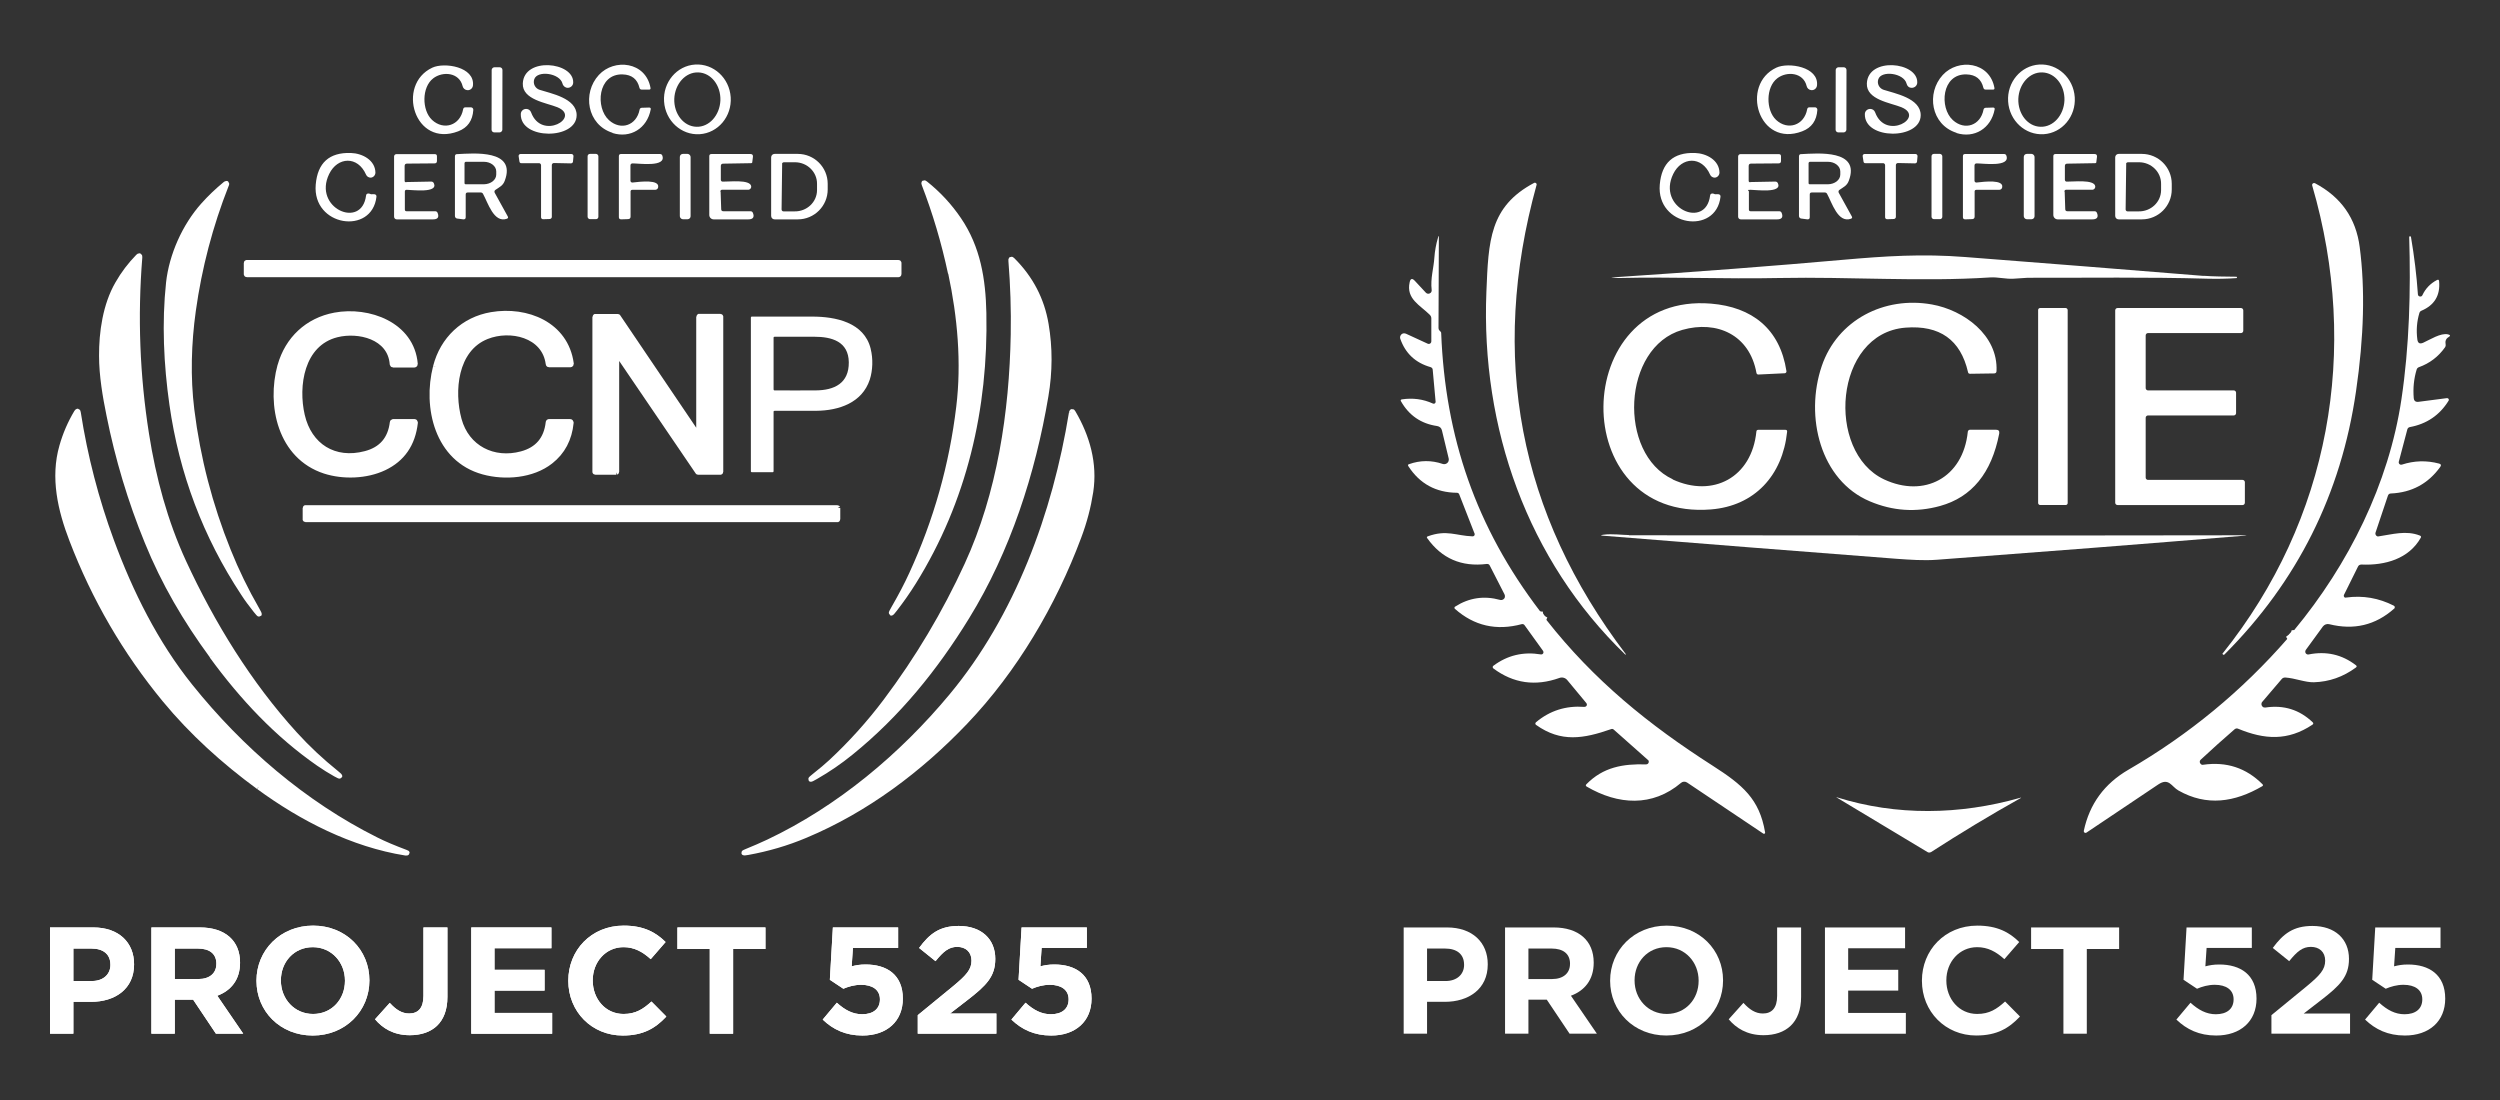 <?xml version="1.0" encoding="UTF-8"?>
<svg id="Layer_1" xmlns="http://www.w3.org/2000/svg" viewBox="0 0 1000 440">
  <rect x="0" y="0" width="1000" height="440" fill="#333333" stroke="none"/>
  <defs>
    <style>
      .cls-1 {
        stroke: #fff;
        stroke-width: 2px;
      }

      .cls-1, .cls-2 {
        fill: #fff;
      }

      .cls-3 {
        isolation: isolate;
      }
    </style>
  </defs>
  <g id="Layer_1-2">
    <g>
      <path class="cls-2" d="M173.29,31.34c-4.64,3.52-4.59,12.79-.46,16.64,4.64,4.31,11.22,2.22,12.42-4.26.09-.56.42-.79.97-.79h2.13c.56,0,.97.42.97.97v.09c-.28,4.26-2.27,7.09-6.03,8.53-17.52,6.72-24.94-18.63-10.38-25.45,4.82-2.27,17.06-.37,16.27,7.14-.14,1.16-1.16,1.99-2.32,1.85-.88-.09-1.62-.74-1.81-1.58-1.3-5.52-7.93-6.12-11.82-3.11l.05-.05h0ZM245,53.12c-10.2-3.24-12.14-15.9-5.47-23.13,6.17-6.72,18.77-5.33,20.67,5.15.09.46-.09.7-.56.7h-2.92c-.51,0-.79-.23-.93-.7-.83-3.48-3.06-5.28-6.77-5.38-9.97-.28-10.94,13.35-5.42,18.31,4.73,4.26,11.03,2.13,12.24-4.22.09-.42.42-.74.88-.74l2.92-.09c.51,0,.74.23.65.74-1.44,7.65-8.16,11.68-15.25,9.46h0l-.05-.09h0Z"/>
      <path class="cls-2" d="M279.86,53.68c-7.37.46-13.72-5.38-14.23-13.07h0c-.51-7.69,5.05-14.32,12.42-14.79,7.37-.46,13.72,5.38,14.23,13.07h0c.51,7.69-5.05,14.32-12.42,14.79h0ZM278.56,50.71c5.1.19,9.36-4.59,9.6-10.57h0c.19-6.03-3.75-11.03-8.85-11.17h0c-5.1-.19-9.36,4.59-9.6,10.57h0c-.19,6.03,3.75,11.03,8.85,11.17h0ZM223.03,42.92c-4.45-1.81-14.18-3.01-13.91-9.55.46-10.71,20.4-8.62,20.16-.37,0,1.21-1.02,2.13-2.18,2.13-.97,0-1.85-.7-2.09-1.67-1.07-4.26-10.11-5.42-11.31-1.76-.6,1.76.37,3.66,2.13,4.22h0c4.36,1.44,14.83,3.29,14.83,10.15,0,9.87-22.62,10.01-22.34-.46,0-1.16,1.02-2.09,2.22-2.04.83,0,1.62.56,1.9,1.39,4.22,11.4,20.12,1.9,10.57-2.04h0Z"/>
      <rect class="cls-2" x="185.78" y="37.78" width="26.05" height="4.31" rx="1.07" ry="1.07" transform="translate(158.52 238.67) rotate(-89.9)"/>
      <path class="cls-2" d="M148.68,77.69h1.07c.6.09.88.42.83,1.02-1.76,15.44-25.73,11.91-24.29-4.87.74-8.71,5.42-12.93,14.05-12.65,4.64.14,9.73,2.87,9.83,7.83,0,1.07-.83,1.99-1.9,2.04-.79,0-1.53-.46-1.85-1.21-3.34-7.6-11.4-7.14-14.74-.28-6.67,13.63,13.03,22.34,14.74,8.67.05-.51.32-.79.83-.83.23,0,.42,0,.65.09.28.14.56.23.88.23l-.09-.05h0ZM162.54,72.82l9.97-.19c.42,0,.83.23,1.02.65,1.95,4.13-8.9,2.64-10.85,2.64-.51,0-.74.23-.74.74v7.14c0,.46.23.7.7.7h11.45c.46,0,.79.23.97.7.7,1.81-.09,2.55-1.85,2.55h-14.51c-.6,0-1.07-.46-1.07-1.07v-24.1c0-.51.42-.93.93-.93h15.34c.6,0,.88.28.88.88v1.85c0,.65-.32.97-.97.97l-10.99.09c-.65,0-.97.32-.97.97v5.89c0,.37.19.6.6.6h0l.09-.09h0ZM182.89,61.65c6.58-.32,23.78-1.95,19.01,10.66-.74,1.99-2.09,2.5-3.75,3.66-.37.23-.46.74-.28,1.11l5.24,9.5c.23.42.14.74-.37.93-5.24,1.81-7.56-6.44-9.55-10.01-.19-.32-.51-.51-.88-.51h-5.15c-.6,0-.88.23-.88.83v9.04c0,.65-.32.93-.97.88l-2.46-.32c-.51-.05-.88-.51-.88-1.02v-23.83c0-.6.28-.93.88-.93,0,0,.05,0,.05,0ZM185.81,65.22v8.07c0,.23.23.42.46.42h7.32c2.73-.05,4.91-1.76,4.91-3.89v-1.25c0-2.13-2.22-3.85-4.91-3.85h-7.32c-.23.05-.42.23-.42.46l-.05.05ZM215.57,65.27h-7c-.42.05-.74-.23-.79-.65l-.32-2.09c-.09-.46.23-.88.7-.93h20.4c.46,0,.83.37.83.83v.09l-.19,2.09c0,.42-.42.74-.83.74l-6.81-.14c-.46,0-.83.37-.83.79h0v20.77c0,.42-.37.79-.79.83l-2.69.09c-.46,0-.83-.32-.83-.79h0v-20.81c0-.46-.37-.83-.83-.83h0Z"/>
      <rect class="cls-2" x="235.04" y="61.56" width="4.31" height="26.1" rx=".93" ry=".93"/>
      <path class="cls-2" d="M252.23,76.62v10.01c0,.65-.32.97-.97,1.02l-2.78.09c-.6,0-.93-.28-.93-.88v-24.38c0-.6.28-.88.88-.88h15.57c.46,0,.79.23.93.65,1.72,4.77-9.6,3.06-11.87,3.11-.6,0-.88.32-.88.88v6.03c0,.42.32.74.74.74h.09c3.2-.37,10.94-1.3,10.24,1.95-.09.56-.6.97-1.21.97h-9.13c-.46,0-.7.28-.7.74h0v-.05Z"/>
      <rect class="cls-2" x="271.93" y="61.56" width="4.31" height="26.14" rx="1.21" ry="1.21"/>
      <path class="cls-2" d="M288.25,76.67l.23,7c0,.56.32.83.88.83h10.85c.46,0,.79.23.97.7.7,1.76-.09,2.55-1.85,2.55h-13.86c-.97,0-1.76-.79-1.76-1.76h0v-23.5c0-.6.28-.88.88-.88h15.62c.7,0,1.02.37.97,1.07l-.28,2.22c0,.23-.19.37-.42.37l-11.22.19c-.6,0-.93.32-.93.93v5.52c0,.42.32.74.7.74,2.36.09,11.03-1.02,11.45,1.85.09.65-.37,1.3-1.02,1.39h-10.57c-.51,0-.74.28-.74.79h.09,0ZM308.46,62.95c0-.79.6-1.39,1.39-1.39h9.27c6.58,0,11.96,5.33,11.96,11.96v2.27c0,6.58-5.33,11.96-11.96,11.96h-9.27c-.79,0-1.39-.6-1.39-1.39h0v-23.41ZM312.86,65.64l-.23,18.12c0,.42.32.79.74.79h4.45c4.91.09,8.95-3.71,8.99-8.44v-2.5c.09-4.73-3.85-8.67-8.76-8.71h-4.45c-.42,0-.79.28-.79.7l.05.05h0Z"/>
    </g>
    <path class="cls-2" d="M348.28,139.53c-2.6-10.66-14.18-12.89-23.36-12.89h-24.2c-.23,0-.37.19-.37.37v61.51c0,.23.19.37.37.37h8.34c.23,0,.37-.19.37-.37v-23.83c0-.23.19-.37.42-.37h16.69c9.04-.09,18.31-3.2,21.37-12.47,1.21-3.75,1.34-8.39.37-12.24v-.09h0ZM339.52,144.9c.09,8.39-5.75,11.22-13.26,11.26-5.47,0-10.94.05-16.46,0-.23,0-.37-.19-.37-.37v-20.72c0-.23.19-.37.37-.37h15.95c6.91,0,13.67,1.85,13.77,10.24h0v-.05h0Z"/>
    <path class="cls-1" d="M380.26,109.21c3.75,17.57,5.38,35.88,3.24,53.54-2.78,23.22-9.04,45.47-18.87,66.84-1.9,4.17-4.26,8.67-7.09,13.58-1.53,2.64-1.34,2.78.51.37,2.64-3.43,5.15-7,7.46-10.71,20.26-32.54,28.83-69.48,28.04-107.63-.28-13.4-2.32-26.1-9.97-37.36-3.71-5.47-8.16-10.29-13.4-14.46-.6-.46-.79-.37-.51.37,4.36,11.31,7.88,23.13,10.52,35.51M90.55,74.03c.28-.74.14-.88-.51-.37-3.15,2.6-6.07,5.38-8.76,8.39-7.51,8.39-12.65,20.12-13.86,31.01-1.72,16.04-.93,32.77,1.34,48.72,3.89,27.4,13.4,52.61,28.6,75.65,1.34,2.09,3.01,4.31,4.91,6.72,1.72,2.18,1.9,2.04.51-.37-4.36-7.56-8.2-15.44-11.45-23.55-7.32-18.17-12.19-36.94-14.6-56.32-1.62-13.07-1.21-26.61.6-39.63,2.41-17.29,6.81-34.07,13.21-50.29" vector-effect="non-scaling-stroke"/>
    <path class="cls-1" d="M84.71,262.41c12.19,16.69,26.05,31.47,42.74,43.06,2.22,1.53,4.45,2.92,6.67,4.17,2.27,1.25,2.36,1.11.37-.51-5.89-4.73-11.4-9.87-16.5-15.48-18.31-20.12-33.05-44.08-44.5-68.88-7.46-16.18-12.1-33.47-14.88-51.13-3.71-23.46-4.59-47-2.69-70.69.05-.74-.19-.83-.7-.32-3.15,3.24-5.89,6.81-8.16,10.8-4.96,8.53-6.49,19.56-6.44,28.92,0,7.83,1.44,16.27,2.97,23.73,3.48,17.38,8.53,34.26,15.25,50.66,6.67,16.41,15.34,31.2,25.91,45.61M405.29,133.82c-.56,31.06-5.42,63.6-18.5,92.06-8.9,19.38-19.75,37.59-32.54,54.61-6.58,8.76-14.14,17.1-21.83,24.24-1.76,1.62-3.94,3.48-6.54,5.52-2.22,1.76-2.13,1.95.37.51,4.96-2.83,9.69-6.07,14.14-9.69,18.73-15.16,33.7-33.61,46.4-54.28,16.41-26.61,26.42-57.71,31.57-88.35,1.67-9.83,1.67-19.38.09-28.69-1.67-9.97-6.17-18.54-13.44-25.77-.51-.51-.74-.37-.65.32.79,9.83,1.11,19.7.93,29.53" vector-effect="non-scaling-stroke"/>
    <path class="cls-1" d="M359.59,105.18c0-.09-.09-.19-.19-.19H98.71c-.09,0-.19.09-.19.19v4.5c0,.09.09.19.19.19h260.69c.09,0,.19-.09.19-.19v-4.5" vector-effect="non-scaling-stroke"/>
    <path class="cls-1" d="M103.44,314.79c17.34,12.7,37.59,23.04,58.78,26.42h.28c.46,0,.46-.09,0-.23-4.82-1.81-8.81-3.48-12.01-5.1-28.88-14.42-54.19-36.25-74.35-61.37-13.81-17.2-23.92-37.5-31.52-58.13-6.12-16.64-10.57-33.75-13.3-51.31-.09-.74-.37-.79-.74-.14-2.55,4.26-4.5,8.81-5.84,13.54-3.62,12.61-.65,25.49,3.99,37.55,8.95,23.36,21.32,44.69,37.18,63.92,10.75,13.03,23.59,24.66,37.45,34.81M428.56,165.21c-6.54,40.24-21.6,81.49-47.98,113.2-19.93,23.97-45.01,44.96-73.29,58.36-2.87,1.34-5.66,2.55-8.3,3.62-1.99.79-1.95.97.19.6,7.93-1.44,15.57-3.66,23.04-6.81,24.34-10.2,45.75-26.33,63.88-45.33,19.89-20.81,35.37-47.14,45.43-74.07,2.27-6.03,3.85-12.05,4.77-18.08,1.72-11.22-1.34-22.02-7-31.66-.37-.65-.6-.6-.74.14" vector-effect="non-scaling-stroke"/>
    <path class="cls-1" d="M112.01,146.15c-4.4,15.99.09,36.53,17.89,42.32,7.32,2.36,16.64,2.09,23.78-1.3,7.32-3.48,11.5-9.5,12.47-18.12,0-.23-.14-.42-.32-.42h-8.53c-.19,0-.37.14-.37.32-.79,6.63-4.36,10.8-10.75,12.47-12.42,3.29-22.44-3.06-25.26-15.25-2.73-11.77-.32-28.74,13.86-32.26,8.58-2.13,21.28.74,22.11,11.73,0,.19.19.37.37.37h8.48c.23,0,.37-.23.37-.42h0c-1.34-15.9-18.77-22.06-32.17-19.56-10.99,2.04-18.96,9.6-21.93,20.21"/>
    <path class="cls-1" d="M174.22,146.66c-4.17,16.22.6,37.08,19.1,42.14,8.62,2.36,19.61,1.53,26.89-4.17,4.87-3.8,7.6-8.99,8.25-15.57,0-.23-.14-.42-.37-.42h-8.44c-.19-.05-.37.09-.37.32-.74,6.67-4.31,10.85-10.66,12.56-11.17,3.01-21.88-2.32-24.98-13.72-3.06-11.26-1.67-28.09,11.08-33.14,9.32-3.71,23.08-.74,24.57,10.94,0,.19.19.32.37.32h8.48c.23,0,.37-.23.37-.42v-.05c-2.13-15.76-17.8-22.02-31.94-19.61-11.22,1.9-19.52,9.83-22.34,20.77"/>
    <path class="cls-1" d="M246.53,188.89s.14-.05.14-.14v-47.23s.05-.14.14-.09c0,0,.09,0,.09.05l32.22,47.37s.05.05.09.05h8.95s.14-.05.14-.14v-62.07s-.05-.14-.14-.14h-8.53s-.14.09-.14.14v47.23s-.05.14-.14.14c0,0-.09,0-.09-.05l-32.03-47.37s-.05-.05-.09-.05h-9.04s-.14.09-.14.14v62.02s.05.14.14.14h8.44"/>
    <path class="cls-1" d="M335.11,203.17s-.05-.09-.09-.09H122.16s-.09.05-.09.09h0v4.59s.05.09.09.09h212.86s.09-.05.09-.09h0v-4.59" vector-effect="non-scaling-stroke"/>
    <path class="cls-2" d="M383.51,162.75c2.13-17.66.51-35.97-3.24-53.54-2.64-12.38-6.17-24.2-10.52-35.51-.28-.74-.14-.83.51-.37,5.24,4.17,9.69,8.99,13.4,14.46,7.65,11.31,9.69,24.01,9.97,37.36.79,38.15-7.79,75.09-28.04,107.63-2.32,3.71-4.77,7.28-7.46,10.71-1.9,2.41-2.04,2.32-.51-.37,2.83-4.91,5.19-9.41,7.09-13.58,9.83-21.37,16.08-43.62,18.87-66.84h0l-.05.05h0ZM90.55,74.03c-6.4,16.22-10.8,33-13.21,50.29-1.81,13.03-2.22,26.61-.6,39.63,2.41,19.38,7.28,38.2,14.6,56.32,3.29,8.11,7.09,15.99,11.45,23.55,1.39,2.41,1.21,2.55-.51.37-1.9-2.41-3.57-4.64-4.91-6.72-15.2-23.04-24.71-48.25-28.6-75.65-2.27-15.95-3.06-32.68-1.34-48.72,1.16-10.94,6.35-22.67,13.86-31.01,2.73-3.01,5.66-5.84,8.76-8.39.6-.51.79-.42.51.37v-.05h0Z"/>
    <path class="cls-2" d="M127.5,305.47c-16.73-11.59-30.55-26.42-42.74-43.06-10.57-14.46-19.24-29.25-25.91-45.61-6.67-16.41-11.77-33.28-15.25-50.66-1.48-7.46-2.92-15.9-2.97-23.73,0-9.36,1.48-20.4,6.44-28.92,2.27-3.94,5.01-7.56,8.16-10.8.51-.51.74-.42.7.32-1.9,23.69-.97,47.23,2.69,70.69,2.78,17.66,7.42,34.9,14.88,51.13,11.45,24.8,26.19,48.76,44.5,68.88,5.1,5.61,10.62,10.75,16.5,15.48,2.04,1.62,1.9,1.81-.37.51-2.22-1.25-4.5-2.64-6.67-4.17h0l.05-.05h0ZM405.29,133.82c.19-9.83-.14-19.7-.93-29.53-.05-.7.19-.79.65-.32,7.28,7.23,11.77,15.81,13.44,25.77,1.58,9.32,1.53,18.87-.09,28.69-5.15,30.69-15.16,61.74-31.57,88.35-12.7,20.63-27.72,39.12-46.4,54.28-4.45,3.62-9.18,6.86-14.14,9.69-2.46,1.39-2.6,1.25-.37-.51,2.6-2.04,4.77-3.89,6.54-5.52,7.69-7.14,15.25-15.48,21.83-24.24,12.79-17.01,23.64-35.23,32.54-54.6,13.07-28.46,17.94-61,18.5-92.06h0Z"/>
    <rect class="cls-2" x="98.52" y="105.04" width="261.07" height="4.82" rx=".19" ry=".19"/>
    <path class="cls-2" d="M103.44,314.79c-13.86-10.15-26.75-21.74-37.45-34.81-15.85-19.24-28.23-40.56-37.18-63.92-4.59-12.05-7.56-24.94-3.99-37.55,1.34-4.73,3.29-9.27,5.84-13.54.37-.65.6-.6.74.14,2.73,17.57,7.18,34.67,13.3,51.31,7.56,20.63,17.71,40.93,31.52,58.13,20.16,25.12,45.47,46.96,74.35,61.37,3.2,1.58,7.18,3.29,12.01,5.1.46.19.42.23,0,.23h-.28c-21.18-3.43-41.44-13.77-58.78-26.42h0l-.09-.05h0ZM428.56,165.21c.09-.74.37-.79.74-.14,5.66,9.64,8.71,20.44,7,31.66-.93,6.03-2.5,12.05-4.77,18.08-10.11,26.93-25.54,53.21-45.43,74.07-18.12,19.01-39.54,35.09-63.88,45.33-7.42,3.11-15.11,5.38-23.04,6.81-2.09.37-2.18.19-.19-.6,2.64-1.02,5.42-2.22,8.3-3.62,28.28-13.4,53.35-34.44,73.29-58.36,26.38-31.71,41.44-72.96,47.98-113.2h0v-.05h0Z"/>
    <path class="cls-2" d="M129.95,188.48c-17.8-5.79-22.3-26.28-17.89-42.32,2.92-10.66,10.89-18.22,21.93-20.21,13.44-2.5,30.83,3.66,32.17,19.56,0,.23-.14.42-.37.42h-8.48c-.19,0-.37-.14-.37-.32-.83-10.94-13.54-13.86-22.11-11.73-14.18,3.57-16.59,20.49-13.86,32.26,2.83,12.19,12.84,18.54,25.26,15.25,6.35-1.72,9.97-5.84,10.75-12.47,0-.19.19-.32.37-.32h8.53c.23,0,.42.19.37.42h0c-.97,8.62-5.15,14.65-12.47,18.12-7.09,3.38-16.46,3.66-23.78,1.3h0l-.05.05h0Z"/>
    <path class="cls-2" d="M193.32,188.8c-18.5-5.05-23.27-25.91-19.1-42.14,2.83-10.99,11.12-18.87,22.34-20.77,14.14-2.41,29.81,3.89,31.94,19.61,0,.23-.14.42-.32.46h-8.53c-.19,0-.37-.09-.37-.32-1.53-11.68-15.25-14.69-24.57-10.94-12.7,5.05-14.14,21.83-11.08,33.14,3.11,11.36,13.81,16.73,24.98,13.72,6.35-1.72,9.87-5.89,10.66-12.56,0-.19.19-.37.37-.37h8.44c.23.05.37.23.37.46h0c-.65,6.58-3.38,11.77-8.25,15.57-7.28,5.7-18.26,6.54-26.89,4.17v-.05Z"/>
    <path class="cls-2" d="M246.53,188.89h-8.44s-.14-.05-.14-.14v-62.02s.05-.14.14-.14h9.13l32.03,47.37s.09.05.19,0c0,0,.05-.05.05-.09v-47.23s.05-.14.14-.14h8.53s.14,0,.14.09v62.07s-.05.14-.14.14h-8.95s-.09,0-.09-.05l-32.22-47.37s-.09-.05-.19,0c0,0-.05.05-.05.09v47.23s-.05.14-.14.14v.05h0Z"/>
    <g class="cls-3">
      <g class="cls-3">
        <g class="cls-3">
          <path class="cls-2" d="M36.45,400.73h-7.1v12.75h-9.35v-42.5h17.36c10.14,0,16.27,6.01,16.27,14.69v.12c0,9.84-7.65,14.94-17.18,14.94ZM44.16,385.85c0-4.19-2.91-6.43-7.59-6.43h-7.22v12.99h7.41c4.67,0,7.41-2.79,7.41-6.44v-.12Z"/>
          <path class="cls-2" d="M86.37,413.48l-9.11-13.6h-7.35v13.6h-9.35v-42.5h19.43c10.02,0,16.03,5.28,16.03,14.02v.12c0,6.86-3.7,11.17-9.11,13.17l10.38,15.18h-10.93ZM86.55,385.49c0-4.01-2.79-6.07-7.35-6.07h-9.29v12.2h9.47c4.55,0,7.16-2.43,7.16-6.01v-.12Z"/>
        </g>
        <g class="cls-3">
          <path class="cls-2" d="M125.11,414.21c-13.11,0-22.52-9.77-22.52-21.86v-.12c0-12.08,9.53-21.98,22.65-21.98s22.52,9.77,22.52,21.86v.12c0,12.08-9.53,21.98-22.65,21.98ZM137.98,392.23c0-7.28-5.34-13.36-12.87-13.36s-12.75,5.95-12.75,13.24v.12c0,7.28,5.34,13.36,12.87,13.36s12.75-5.95,12.75-13.24v-.12Z"/>
        </g>
        <g class="cls-3">
          <path class="cls-2" d="M163.91,414.08c-6.62,0-10.99-2.91-13.9-6.37l5.89-6.56c2.43,2.67,4.8,4.25,7.77,4.25,3.52,0,5.71-2.12,5.71-7.04v-27.38h9.59v27.8c0,10.32-6.07,15.3-15.06,15.3Z"/>
          <path class="cls-2" d="M188.51,413.48v-42.5h32.06v8.32h-22.77v8.62h20.03v8.32h-20.03v8.93h23.07v8.32h-32.36Z"/>
          <path class="cls-2" d="M249.11,414.21c-12.51,0-21.79-9.65-21.79-21.86v-.12c0-12.08,9.11-21.98,22.16-21.98,8.01,0,12.81,2.67,16.76,6.56l-5.95,6.86c-3.28-2.98-6.62-4.8-10.87-4.8-7.16,0-12.32,5.95-12.32,13.24v.12c0,7.28,5.04,13.36,12.32,13.36,4.86,0,7.83-1.94,11.17-4.98l5.95,6.01c-4.37,4.67-9.23,7.59-17.42,7.59Z"/>
          <path class="cls-2" d="M293.25,379.6v33.88h-9.35v-33.88h-12.93v-8.62h35.21v8.62h-12.93Z"/>
        </g>
        <g class="cls-3">
          <path class="cls-2" d="M333.15,370.98h26.11v8.2h-18.09l-.49,7.35c1.7-.43,3.22-.73,5.58-.73,8.38,0,14.88,4.01,14.88,13.66,0,9.05-6.38,14.75-16.15,14.75-6.8,0-11.78-2.43-15.91-6.38l5.65-6.74c3.22,2.91,6.37,4.61,10.14,4.61,4.37,0,7.1-2.12,7.1-5.95s-2.97-5.83-7.53-5.83c-2.67,0-5.1.73-7.1,1.58l-5.4-3.58,1.21-20.95Z"/>
        </g>
        <g class="cls-3">
          <path class="cls-2" d="M374.2,384.46l-6.56-5.28c4.19-5.71,8.25-8.8,15.85-8.8,9.05,0,14.63,5.22,14.63,13.17,0,7.1-3.64,10.69-11.17,16.51l-6.92,5.34h18.52v8.07h-31.45v-7.41l14.15-11.59c5.28-4.37,7.35-6.68,7.35-10.2s-2.37-5.52-5.71-5.52-5.52,1.82-8.68,5.71Z"/>
          <path class="cls-2" d="M408.63,370.98h26.11v8.2h-18.09l-.49,7.35c1.7-.43,3.22-.73,5.58-.73,8.38,0,14.88,4.01,14.88,13.66,0,9.05-6.38,14.75-16.15,14.75-6.8,0-11.78-2.43-15.91-6.38l5.65-6.74c3.22,2.91,6.37,4.61,10.14,4.61,4.37,0,7.1-2.12,7.1-5.95s-2.97-5.83-7.53-5.83c-2.67,0-5.1.73-7.1,1.58l-5.4-3.58,1.21-20.95Z"/>
        </g>
      </g>
    </g>
    <g class="cls-3">
      <g class="cls-3">
        <g class="cls-3">
          <path class="cls-2" d="M36.45,400.73h-7.1v12.75h-9.35v-42.5h17.36c10.14,0,16.27,6.01,16.27,14.69v.12c0,9.84-7.65,14.94-17.18,14.94ZM44.16,385.85c0-4.19-2.91-6.43-7.59-6.43h-7.22v12.99h7.41c4.67,0,7.41-2.79,7.41-6.44v-.12Z"/>
          <path class="cls-2" d="M86.37,413.48l-9.11-13.6h-7.35v13.6h-9.35v-42.5h19.43c10.02,0,16.03,5.28,16.03,14.02v.12c0,6.86-3.7,11.17-9.11,13.17l10.38,15.18h-10.93ZM86.55,385.49c0-4.01-2.79-6.07-7.35-6.07h-9.29v12.2h9.47c4.55,0,7.16-2.43,7.16-6.01v-.12Z"/>
        </g>
        <g class="cls-3">
          <path class="cls-2" d="M125.11,414.21c-13.11,0-22.52-9.77-22.52-21.86v-.12c0-12.08,9.53-21.98,22.65-21.98s22.52,9.77,22.52,21.86v.12c0,12.08-9.53,21.98-22.65,21.98ZM137.98,392.23c0-7.28-5.34-13.36-12.87-13.36s-12.75,5.95-12.75,13.24v.12c0,7.28,5.34,13.36,12.87,13.36s12.75-5.95,12.75-13.24v-.12Z"/>
        </g>
        <g class="cls-3">
          <path class="cls-2" d="M163.91,414.08c-6.62,0-10.99-2.91-13.9-6.37l5.89-6.56c2.43,2.67,4.8,4.25,7.77,4.25,3.52,0,5.71-2.12,5.71-7.04v-27.38h9.59v27.8c0,10.32-6.07,15.3-15.06,15.3Z"/>
          <path class="cls-2" d="M188.51,413.48v-42.5h32.06v8.32h-22.77v8.62h20.03v8.32h-20.03v8.93h23.07v8.32h-32.36Z"/>
          <path class="cls-2" d="M249.11,414.21c-12.51,0-21.79-9.65-21.79-21.86v-.12c0-12.08,9.11-21.98,22.16-21.98,8.01,0,12.81,2.67,16.76,6.56l-5.95,6.86c-3.28-2.98-6.62-4.8-10.87-4.8-7.16,0-12.32,5.95-12.32,13.24v.12c0,7.28,5.04,13.36,12.32,13.36,4.86,0,7.83-1.94,11.17-4.98l5.95,6.01c-4.37,4.67-9.23,7.59-17.42,7.59Z"/>
          <path class="cls-2" d="M293.25,379.6v33.88h-9.35v-33.88h-12.93v-8.62h35.21v8.62h-12.93Z"/>
        </g>
        <g class="cls-3">
          <path class="cls-2" d="M333.15,370.98h26.11v8.2h-18.09l-.49,7.35c1.7-.43,3.22-.73,5.58-.73,8.38,0,14.88,4.01,14.88,13.66,0,9.05-6.38,14.75-16.15,14.75-6.8,0-11.78-2.43-15.91-6.38l5.65-6.74c3.22,2.91,6.37,4.61,10.14,4.61,4.37,0,7.1-2.12,7.1-5.95s-2.97-5.83-7.53-5.83c-2.67,0-5.1.73-7.1,1.58l-5.4-3.58,1.21-20.95Z"/>
        </g>
        <g class="cls-3">
          <path class="cls-2" d="M374.2,384.46l-6.56-5.28c4.19-5.71,8.25-8.8,15.85-8.8,9.05,0,14.63,5.22,14.63,13.17,0,7.1-3.64,10.69-11.17,16.51l-6.92,5.34h18.52v8.07h-31.45v-7.41l14.15-11.59c5.28-4.37,7.35-6.68,7.35-10.2s-2.37-5.52-5.71-5.52-5.52,1.82-8.68,5.71Z"/>
          <path class="cls-2" d="M408.63,370.98h26.11v8.2h-18.09l-.49,7.35c1.7-.43,3.22-.73,5.58-.73,8.38,0,14.88,4.01,14.88,13.66,0,9.05-6.38,14.75-16.15,14.75-6.8,0-11.78-2.43-15.91-6.38l5.65-6.74c3.22,2.91,6.37,4.61,10.14,4.61,4.37,0,7.1-2.12,7.1-5.95s-2.97-5.83-7.53-5.83c-2.67,0-5.1.73-7.1,1.58l-5.4-3.58,1.21-20.95Z"/>
        </g>
      </g>
    </g>
  </g>
  <g id="Layer_1-2" data-name="Layer_1">
    <g id="Layer_1-2-2" data-name="Layer_1-2">
      <path class="cls-1" d="M616.16,244.61c-.05,1.44.74,2.55,2.36,3.29M914.96,255.55c1.81-1.21,2.69-2.36,2.69-3.48" vector-effect="non-scaling-stroke"/>
      <path class="cls-2" d="M710.91,31.33c-4.64,3.52-4.59,12.79-.46,16.64,4.64,4.31,11.22,2.22,12.42-4.26.09-.56.42-.79.97-.79h2.13c.56,0,.97.42.97.97v.09c-.28,4.26-2.27,7.09-6.03,8.53-17.52,6.72-24.94-18.63-10.38-25.45,4.82-2.27,17.06-.37,16.27,7.14-.14,1.16-1.16,1.99-2.32,1.85-.88-.09-1.62-.74-1.81-1.58-1.3-5.52-7.93-6.12-11.82-3.11h0l.05-.05ZM782.57,53.12c-10.2-3.24-12.14-15.9-5.47-23.13,6.17-6.72,18.77-5.33,20.67,5.15.09.46-.09.7-.56.7h-2.92c-.51,0-.79-.23-.93-.7-.83-3.48-3.06-5.28-6.77-5.38-9.97-.28-10.94,13.35-5.42,18.31,4.73,4.26,11.03,2.13,12.24-4.22.09-.42.42-.74.88-.74l2.92-.09c.51,0,.74.23.65.74-1.44,7.65-8.16,11.68-15.25,9.46h0v-.09h-.05Z"/>
      <path class="cls-2" d="M817.48,53.68c-7.37.46-13.72-5.38-14.23-13.07h0c-.51-7.69,5.05-14.32,12.42-14.79,7.37-.46,13.72,5.38,14.23,13.07h0c.51,7.69-5.05,14.32-12.42,14.79h0ZM816.18,50.71c5.1.19,9.36-4.59,9.6-10.57h0c.19-6.03-3.75-11.03-8.85-11.17h0c-5.1-.19-9.36,4.59-9.6,10.57h0c-.19,6.03,3.75,11.03,8.85,11.17h0ZM760.65,42.92c-4.45-1.81-14.18-3.01-13.91-9.55.46-10.71,20.4-8.62,20.16-.37,0,1.21-1.02,2.13-2.18,2.13s-1.85-.7-2.09-1.67c-1.07-4.26-10.11-5.42-11.31-1.76-.6,1.76.37,3.66,2.13,4.22h0c4.36,1.44,14.83,3.29,14.83,10.15,0,9.87-22.62,10.01-22.34-.46,0-1.16,1.02-2.09,2.22-2.04.83,0,1.62.56,1.9,1.39,4.22,11.4,20.12,1.9,10.57-2.04h0Z"/>
      <rect class="cls-2" x="723.39" y="37.78" width="26.05" height="4.31" rx="1.07" ry="1.07" transform="translate(695.2 776.28) rotate(-89.9)"/>
      <path class="cls-2" d="M686.3,77.69h1.07c.6.09.88.42.83,1.02-1.76,15.44-25.73,11.91-24.29-4.87.74-8.71,5.42-12.93,14.05-12.65,4.64.14,9.73,2.87,9.83,7.83,0,1.07-.83,1.99-1.9,2.04-.79,0-1.53-.46-1.85-1.21-3.34-7.6-11.4-7.14-14.74-.28-6.67,13.63,13.03,22.34,14.74,8.67.05-.51.32-.79.83-.83.23,0,.42,0,.65.09.28.14.56.23.88.23h-.09v-.05ZM700.16,72.82l9.97-.19c.42,0,.83.23,1.02.65,1.95,4.13-8.9,2.64-10.85,2.64s-.74.23-.74.74v7.14c0,.46.23.7.7.7h11.45c.46,0,.79.23.97.7.7,1.81-.09,2.55-1.85,2.55h-14.51c-.6,0-1.07-.46-1.07-1.07v-24.1c0-.51.42-.93.93-.93h15.34c.6,0,.88.28.88.88v1.85c0,.65-.32.97-.97.97l-10.99.09c-.65,0-.97.32-.97.97v5.89c0,.37.19.6.6.6h0l.09-.09h0ZM720.51,61.65c6.58-.32,23.78-1.95,19.01,10.66-.74,1.99-2.09,2.5-3.75,3.66-.37.23-.46.74-.28,1.11l5.24,9.5c.23.42.14.74-.37.93-5.24,1.81-7.56-6.44-9.55-10.01-.19-.32-.51-.51-.88-.51h-5.15c-.6,0-.88.23-.88.83v9.04c0,.65-.32.93-.97.88l-2.46-.32c-.51-.05-.88-.51-.88-1.02v-23.83c0-.6.28-.93.88-.93h.05ZM723.43,65.22v8.07c0,.23.23.42.46.42h7.32c2.73-.05,4.91-1.76,4.91-3.89v-1.25c0-2.13-2.22-3.85-4.91-3.85h-7.32c-.23.05-.42.23-.42.46h-.05v.05ZM753.19,65.27h-7c-.42.05-.74-.23-.79-.65l-.32-2.09c-.09-.46.23-.88.7-.93h20.4c.46,0,.83.37.83.83v.09l-.19,2.09c0,.42-.42.74-.83.74l-6.81-.14c-.46,0-.83.37-.83.79h0v20.77c0,.42-.37.79-.79.83l-2.69.09c-.46,0-.83-.32-.83-.79h0v-20.81c0-.46-.37-.83-.83-.83h0Z"/>
      <rect class="cls-2" x="772.61" y="61.56" width="4.31" height="26.1" rx=".93" ry=".93"/>
      <path class="cls-2" d="M789.85,76.62v10.01c0,.65-.32.97-.97,1.02l-2.78.09c-.6,0-.93-.28-.93-.88v-24.38c0-.6.28-.88.88-.88h15.57c.46,0,.79.23.93.65,1.72,4.77-9.6,3.06-11.87,3.11-.6,0-.88.32-.88.88v6.03c0,.42.32.74.74.74h.09c3.2-.37,10.94-1.3,10.24,1.95-.09.56-.6.97-1.21.97h-9.13c-.46,0-.7.28-.7.74h0v-.05Z"/>
      <rect class="cls-2" x="809.51" y="61.56" width="4.31" height="26.14" rx="1.21" ry="1.21"/>
      <path class="cls-2" d="M825.87,76.67l.23,7c0,.56.32.83.88.83h10.85c.46,0,.79.23.97.7.7,1.76-.09,2.55-1.85,2.55h-13.86c-.97,0-1.76-.79-1.76-1.76h0v-23.5c0-.6.28-.88.88-.88h15.62c.7,0,1.02.37.97,1.07l-.28,2.22c0,.23-.19.37-.42.37l-11.22.19c-.6,0-.93.32-.93.93v5.52c0,.42.32.74.7.74,2.36.09,11.03-1.02,11.45,1.85.09.65-.37,1.3-1.02,1.39h-10.57c-.51,0-.74.28-.74.79h.09,0ZM846.08,62.95c0-.79.6-1.39,1.39-1.39h9.27c6.58,0,11.96,5.33,11.96,11.96v2.27c0,6.58-5.33,11.96-11.96,11.96h-9.27c-.79,0-1.39-.6-1.39-1.39h0v-23.41ZM850.48,65.64l-.23,18.12c0,.42.32.79.74.79h4.45c4.91.09,8.95-3.71,8.99-8.44v-2.5c.09-4.73-3.85-8.67-8.76-8.71h-4.45c-.42,0-.79.28-.79.7h.05v.05Z"/>
      <path class="cls-2" d="M650.28,261.67v.19h-.14c-39.22-37.87-57.8-90.76-55.58-145.18.83-20.35,1.25-34.07,19.1-43.53.32-.19.74,0,.93.32.09.14.09.32.05.46-19.01,68.79-7.14,131.37,35.69,187.73h-.05ZM889.05,261.39c42.88-53.59,54.98-121.45,35.83-187.18-.14-.42.14-.88.56-.97.19-.05.42,0,.56.05,10.43,5.52,16.41,14,17.89,25.59,2.18,16.59,1.72,35.79-1.48,57.62-5.93,41.07-23.5,76.16-52.66,105.32-.19.19-.32.19-.51,0-.14-.09-.23-.19-.28-.32v-.09h.09,0Z"/>
      <path class="cls-2" d="M616.16,244.61c-.05,1.44.74,2.55,2.36,3.29,19.01,24.24,41.02,42.04,66.52,58.36,12.01,7.69,18.77,13.35,21,26.7.05.23-.09.51-.37.56-.14,0-.23,0-.37-.09l-30.5-20.44c-.74-.46-1.72-.42-2.36.14-11.5,9.73-25.17,8.85-37.73,1.53-.46-.28-.51-.6-.14-.97,6.72-6.86,14.65-8.2,23.87-7.93.6,0,1.07-.46,1.07-1.02s-.14-.6-.37-.79l-13.58-12.05c-.32-.32-.74-.42-1.16-.23-10.94,3.8-19.98,5.42-29.99-1.72-.28-.19-.37-.6-.14-.88,0,0,.05-.09.09-.14,5.56-4.68,12.01-6.72,19.38-6.17.51,0,.97-.32,1.02-.83,0-.23-.05-.51-.23-.7l-7.65-9.22c-.74-.88-1.99-1.25-3.11-.83-9.6,3.43-18.4,2.18-26.42-3.8-.28-.23-.37-.65-.14-.93,0,0,.09-.09.14-.14,5.66-4.22,11.96-5.7,19.01-4.54.46.09.93-.23,1.02-.7,0-.23,0-.51-.14-.7l-7.42-10.29c-.23-.37-.7-.51-1.11-.42-10.15,2.73-19.05.7-26.75-6.12-.23-.19-.23-.56-.05-.79,0,0,.09-.09.14-.09,5.56-3.57,11.59-4.45,17.99-2.69.83.23,1.67-.23,1.9-1.07.09-.37.05-.79-.14-1.16l-5.89-11.5c-.23-.51-.65-.7-1.21-.65-10.11,1.25-18.03-2.18-23.83-10.34-.23-.32-.14-.56.23-.7,7.56-2.78,11.31-.23,17.94,0,.46,0,.83-.32.83-.79s0-.23-.05-.32l-6.12-15.67c-.19-.42-.46-.65-.93-.65-8.44-.09-14.88-3.62-19.42-10.62-.28-.42-.19-.7.28-.83,4.45-1.58,8.95-1.62,13.44-.09.97.32,2.04-.19,2.36-1.16.09-.32.14-.7.05-1.02l-2.69-11.17c-.23-1.02-.88-1.62-1.95-1.81-6.44-.93-11.26-4.26-14.46-9.92-.23-.42-.09-.65.37-.74,4.31-.65,8.44-.14,12.42,1.67.42.19.88,0,1.02-.42.05-.14.09-.23.05-.37l-1.16-12.75c0-.46-.37-.88-.83-1.02-6.07-1.72-10.11-5.52-12.14-11.36-.28-.88.19-1.81,1.02-2.09.42-.14.83-.09,1.21.05l8.76,4.03c.51.23,1.11,0,1.34-.51.05-.14.09-.28.09-.42v-9.18c0-.56-.19-1.02-.6-1.44-3.89-3.89-9.55-6.35-8.07-13.03.32-1.53,1.02-1.72,2.09-.56l4.4,4.73c.51.56,1.34.56,1.9.05.32-.28.46-.7.42-1.11-.56-4.68.83-8.85,1.07-12.93.19-2.64.65-5.33,1.48-8.11.23-.79.37-.79.32,0l-.14,36.25c0,.37.14.74.42,1.02l.42.42c.14.14.23.32.23.51,1.62,41.67,13.91,77.74,39.54,111.3h0l.14.09h0ZM914.96,255.55c1.81-1.21,2.69-2.36,2.69-3.48,21.74-26.24,37.87-58.5,42.92-92.34,3.2-21.46,3.75-43.29,3.11-64.99,0-.09,0-.14.14-.19h.37c.09,0,.19.09.19.19,1.34,7.88,2.27,15.53,2.78,22.99,0,.51.46.93,1.02.88.37,0,.65-.23.79-.56,1.21-2.6,3.15-4.64,5.79-6.03.56-.28.83-.14.88.51.51,5.61-1.85,9.55-7.09,11.77-.42.19-.65.46-.79.88-1.02,3.38-1.3,6.91-.83,10.57.19,1.53.97,1.95,2.36,1.34,2.69-1.21,7-4.03,9.92-3.34.97.23,1.07.6.19,1.11-1.02.6-1.39,1.58-1.16,2.83.09.46,0,.93-.28,1.3-2.64,3.71-6.12,6.35-10.38,7.88-.46.14-.79.51-.93.97-1.11,3.66-1.48,7.46-1.16,11.36.09,1.16.74,1.67,1.9,1.53l11.4-1.48c.37,0,.7.23.74.6,0,.14,0,.32-.09.42-3.57,5.79-8.76,9.32-15.53,10.57-.46.09-.83.42-.97.88l-3.43,12.98c-.14.51.19,1.02.65,1.16.19.05.37,0,.56,0,4.96-1.62,9.92-1.76,14.93-.42.74.19.93.65.46,1.3-4.82,6.72-11.4,10.29-19.79,10.66-.56,0-.97.32-1.16.88l-4.96,14.79c-.19.6.14,1.25.74,1.48.19,0,.37.09.51,0,5.47-.79,10.99-2.5,16.5-.32.46.19.6.51.32.93-4.73,8.34-14.18,11.08-23.69,10.66-.6,0-1.16.28-1.39.83l-5.61,11.31c-.19.37,0,.88.37,1.07.14,0,.28.09.46,0,6.77-.93,13.12.19,19.1,3.24.37.19.51.6.32.97,0,.09-.09.14-.19.23-7.46,6.63-16.13,8.67-25.96,6.21-.93-.23-1.9.14-2.5.88l-6.86,9.41c-.37.51-.28,1.25.23,1.62.28.19.6.28.93.19,7-1.39,13.26,0,18.87,4.31.42.32.42.6,0,.93-5.1,3.75-10.66,5.7-16.78,5.89-3.52.09-7.42-1.62-11.45-1.9-.56,0-1.02.14-1.39.56l-7.83,9.18c-.51.56-.42,1.44.14,1.95.32.28.7.37,1.11.32,7.37-1.11,13.67.88,18.91,5.89.37.37.32.7-.09.97-9.83,6.58-19.19,5.98-29.71,1.62-.51-.23-.97-.14-1.44.23-4.59,3.99-9.13,8.02-13.58,12.19-.46.42-.46,1.16,0,1.62s.65.42,1.02.37c9.32-1.34,17.2,1.25,23.73,7.79.28.28.28.56-.09.79-11.03,6.44-22.25,8.11-33.51,1.72-2.83-1.58-3.8-5.28-8.11-2.41-9.6,6.4-19.14,12.79-28.69,19.24-.32.23-.74.14-.97-.19-.09-.14-.14-.37-.09-.56,2.27-10.66,8.2-18.82,17.89-24.43,24.2-14.05,45.38-31.52,63.6-52.43h0l-.05.09ZM881.45,110.32c3.8.28,8.67.32,13.07.37.14,0,.28.09.28.28s-.09.28-.28.28h0c-3.89.28-7.79.32-11.63.23-23.87-.7-47.88-.32-71.8-.37,0,0-1.95.14-5.66.37-3.06.19-6.4-.7-9.27-.51-27.95,1.81-56.32-.32-84.36.23-22.34.46-42.55-.51-63.78,0-1.02,0-2.09,0-3.15-.14-.46-.05-.46-.09,0-.09,34.44-2.27,65.22-4.64,92.38-7.05,16.83-1.48,31.66-2.46,48.81-1.11,31.8,2.46,63.64,4.96,95.44,7.56h-.05v-.05Z"/>
      <path class="cls-2" d="M669.05,191.77c16.08,7.42,31.66-.7,33.51-19.19,0-.37.32-.65.7-.65h10.89c.51,0,.74.23.7.74-1.81,17.52-13.03,29.71-30.45,31.1-58.17,4.64-56.55-86.96,0-82.32,16.32,1.34,27.58,9.97,30.18,27.02.05.37-.19.74-.6.83h-.09l-10.48.51c-.46,0-.74-.19-.83-.65-2.73-15.2-15.76-21.14-29.67-17.2-24.1,6.86-25.82,49.6-3.8,59.75h0l-.05.05ZM753.65,191.77c15.95,7.46,31.57-.56,33.47-19.05,0-.46.46-.83.88-.83h10.38c1.07,0,1.48.51,1.3,1.58-3.06,15.76-10.94,25.4-23.64,28.92-9.55,2.64-18.91,2.04-28.09-1.85-19.79-8.34-26.14-33.88-19.24-54.14,6.26-18.4,25.03-28.04,44.08-24.61,12.7,2.27,26.47,12.24,25.82,26.61,0,.65-.37.97-.97.97l-9.6.14c-.46,0-.74-.19-.83-.65-2.97-12.93-11.31-18.87-25.03-17.8-28.6,2.27-31.94,49.69-8.58,60.68h0l.05.05Z"/>
      <rect class="cls-2" x="815.25" y="123.21" width="11.82" height="78.8" rx=".79" ry=".79"/>
      <path class="cls-2" d="M858.27,134.19v21.04c0,.51.42.93.93.93h34.3c.51,0,.93.42.93.93h0v8.16c0,.51-.42.93-.93.93h-34.3c-.51,0-.93.42-.93.93h0v23.92c0,.51.42.93.93.93h37.82c.51,0,.93.42.93.93v8.16c0,.51-.37.97-.88.97h-50.06c-.51,0-.93-.42-.93-.93h0v-76.95c0-.51.42-.93.93-.93h49.37c.51,0,.93.42.93.93h0v8.16c0,.51-.42.93-.93.93h-37.18c-.51,0-.93.42-.93.93h0v.05Z"/>
      <path class="cls-2" d="M651.58,214.11c82.14.09,164.33.14,246.46,0q1.21,0,0,.14c-41.02,3.38-82.09,6.58-123.12,9.64-5.47.42-10.89,0-16.27-.37-39.08-3.01-78.15-6.07-117.23-9.22-1.34-.09-1.34-.23,0-.42,3.38-.46,7.79.14,10.15.14h0v.09h0Z"/>
      <path class="cls-2" d="M616.16,244.61c1.11.88,1.9,1.95,2.36,3.29-1.62-.74-2.41-1.85-2.36-3.29ZM917.6,252.07c0,1.11-.88,2.27-2.69,3.48.23-1.34,1.11-2.46,2.69-3.48Z"/>
      <path class="cls-2" d="M734.74,318.92c23.92,7.51,49.18,7.05,73.24.23.6-.19.65-.09.09.19-12.1,6.77-23.97,13.95-35.6,21.46-.46.28-1.07.32-1.53,0l-36.25-21.79c-.28-.19-.28-.23,0-.09h.05Z"/>
      <g class="cls-3">
        <g class="cls-3">
          <g class="cls-3">
            <path class="cls-2" d="M577.92,400.73h-7.1v12.75h-9.35v-42.5h17.36c10.14,0,16.27,6.01,16.27,14.69v.12c0,9.84-7.65,14.94-17.18,14.94ZM585.63,385.85c0-4.19-2.91-6.43-7.59-6.43h-7.22v12.99h7.41c4.67,0,7.41-2.79,7.41-6.44v-.12Z"/>
            <path class="cls-2" d="M627.83,413.48l-9.11-13.6h-7.35v13.6h-9.35v-42.5h19.43c10.02,0,16.03,5.28,16.03,14.02v.12c0,6.86-3.7,11.17-9.11,13.17l10.38,15.18h-10.93ZM628.01,385.49c0-4.01-2.79-6.07-7.35-6.07h-9.29v12.2h9.47c4.55,0,7.16-2.43,7.16-6.01v-.12Z"/>
            <path class="cls-2" d="M666.57,414.21c-13.11,0-22.52-9.77-22.52-21.86v-.12c0-12.08,9.53-21.98,22.65-21.98s22.52,9.77,22.52,21.85v.12c0,12.08-9.53,21.98-22.65,21.98ZM679.45,392.23c0-7.28-5.34-13.36-12.87-13.36s-12.75,5.95-12.75,13.23v.12c0,7.28,5.34,13.36,12.87,13.36s12.75-5.95,12.75-13.24v-.12Z"/>
            <path class="cls-2" d="M705.38,414.08c-6.62,0-10.99-2.91-13.9-6.37l5.89-6.56c2.43,2.67,4.8,4.25,7.77,4.25,3.52,0,5.71-2.12,5.71-7.04v-27.38h9.59v27.8c0,10.32-6.07,15.3-15.06,15.3Z"/>
            <path class="cls-2" d="M729.98,413.48v-42.5h32.05v8.32h-22.76v8.62h20.03v8.32h-20.03v8.93h23.07v8.32h-32.36Z"/>
            <path class="cls-2" d="M790.57,414.21c-12.51,0-21.8-9.65-21.8-21.86v-.12c0-12.08,9.11-21.98,22.16-21.98,8.01,0,12.81,2.67,16.76,6.56l-5.95,6.86c-3.28-2.98-6.62-4.8-10.87-4.8-7.16,0-12.33,5.95-12.33,13.23v.12c0,7.28,5.04,13.36,12.33,13.36,4.86,0,7.83-1.94,11.17-4.98l5.95,6.01c-4.37,4.67-9.23,7.59-17.42,7.59Z"/>
            <path class="cls-2" d="M834.72,379.6v33.88h-9.35v-33.88h-12.93v-8.62h35.21v8.62h-12.93Z"/>
            <path class="cls-2" d="M874.62,370.98h26.11v8.2h-18.09l-.49,7.35c1.7-.43,3.22-.73,5.58-.73,8.38,0,14.88,4.01,14.88,13.66,0,9.05-6.38,14.75-16.15,14.75-6.8,0-11.78-2.43-15.91-6.38l5.65-6.74c3.22,2.91,6.37,4.61,10.14,4.61,4.37,0,7.1-2.12,7.1-5.95s-2.97-5.83-7.53-5.83c-2.67,0-5.1.73-7.1,1.58l-5.4-3.58,1.21-20.95Z"/>
            <path class="cls-2" d="M915.67,384.46l-6.56-5.28c4.19-5.71,8.25-8.8,15.85-8.8,9.05,0,14.63,5.22,14.63,13.17,0,7.1-3.64,10.69-11.17,16.51l-6.92,5.34h18.52v8.07h-31.45v-7.41l14.15-11.59c5.28-4.37,7.35-6.68,7.35-10.2s-2.37-5.52-5.71-5.52-5.52,1.82-8.68,5.71Z"/>
            <path class="cls-2" d="M950.1,370.98h26.11v8.2h-18.09l-.49,7.35c1.7-.43,3.22-.73,5.58-.73,8.38,0,14.88,4.01,14.88,13.66,0,9.05-6.38,14.75-16.15,14.75-6.8,0-11.78-2.43-15.91-6.38l5.65-6.74c3.22,2.91,6.37,4.61,10.14,4.61,4.37,0,7.1-2.12,7.1-5.95s-2.97-5.83-7.53-5.83c-2.67,0-5.1.73-7.1,1.58l-5.4-3.58,1.21-20.95Z"/>
          </g>
        </g>
      </g>
    </g>
  </g>
</svg>